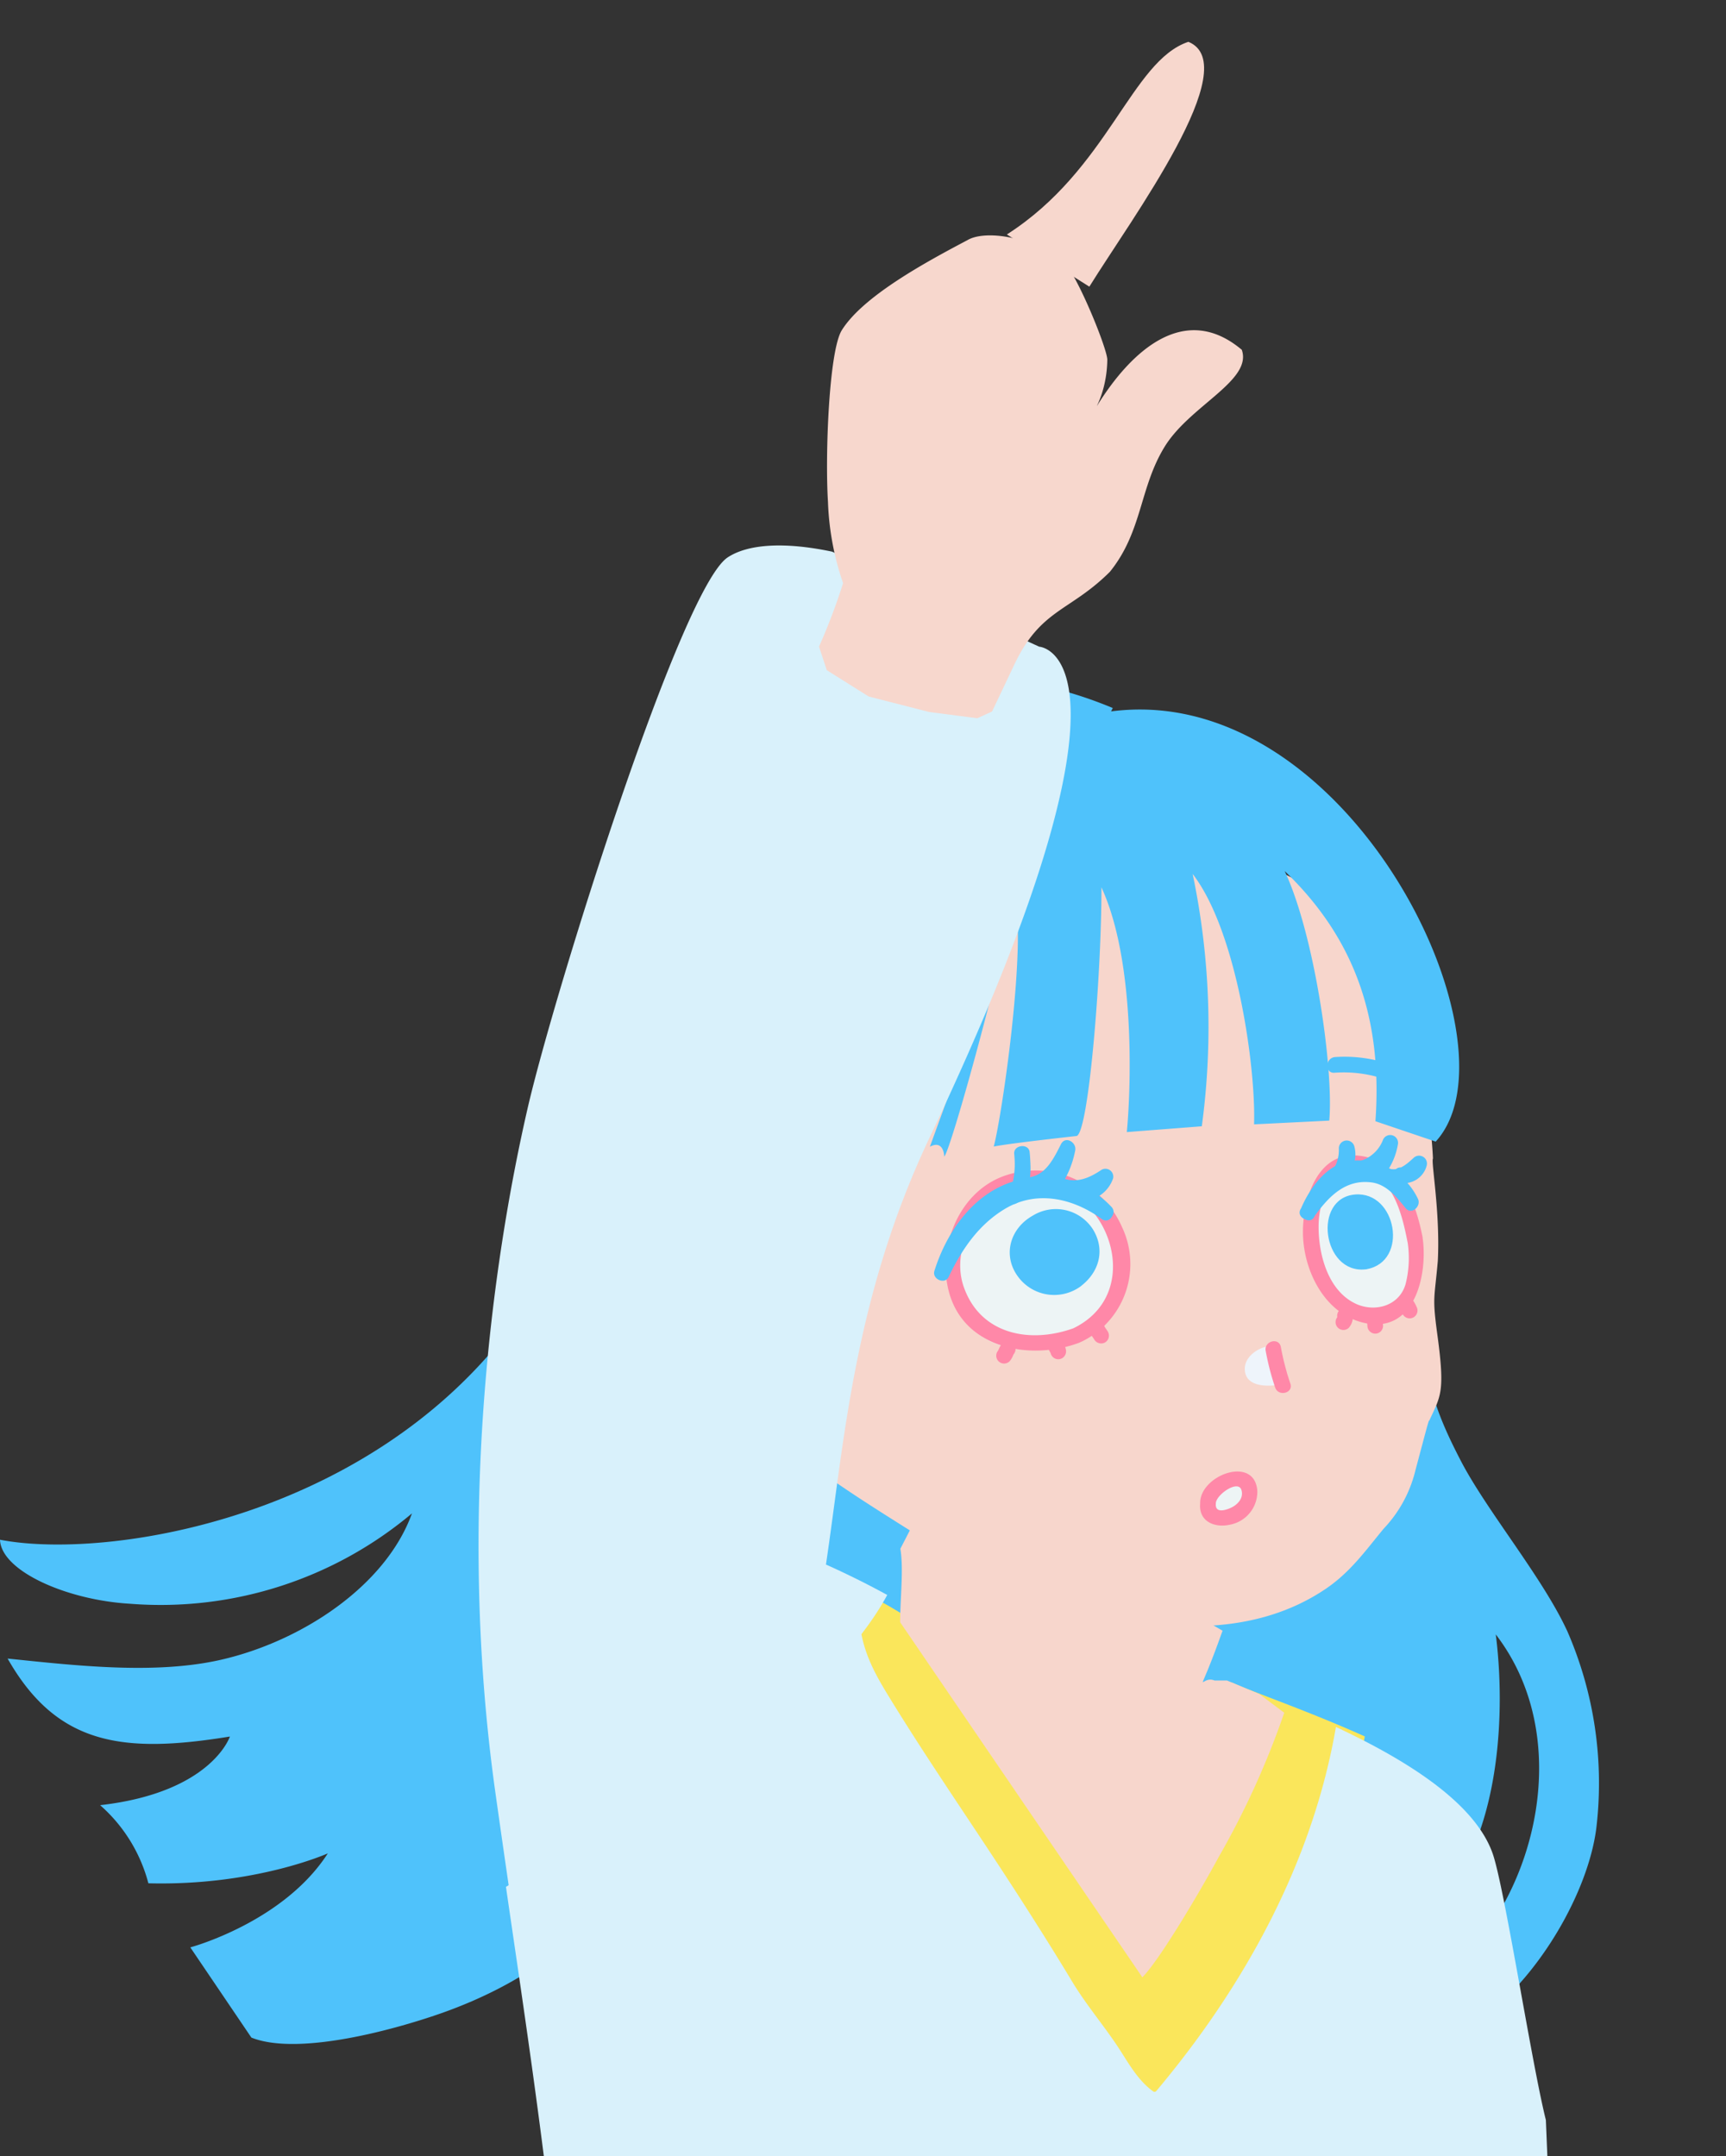 <svg xmlns="http://www.w3.org/2000/svg" xmlns:xlink="http://www.w3.org/1999/xlink" width="249" height="311" viewBox="0 0 249 311"><rect x="0" y="0" width="249" height="311" fill="#333333" stroke="none"/><defs><clipPath id="a"><rect width="249" height="311" transform="translate(3820.85 4341)" fill="none"/></clipPath></defs><g transform="translate(-3820.85 -4341)" clip-path="url(#a)"><path d="M173.381,102.408c-24.357-10.109-40.005-.16-54.034,18.175-10.389,13.589-19.2,48.284-27.587,63.249-19.468,34.735-62.423,41.714-78.911,38.534.16,4.5,9.6,8.7,18.748,9.232a56.356,56.356,0,0,0,40.685-13.031c-3.82,10.558-16.058,18.494-27.577,21.116-9.519,2.163-20.987.827-30.756-.179,7.139,12.542,16.678,13.748,32.066,11.246,0,0-2.62,8.066-18.718,9.9a22.627,22.627,0,0,1,6.959,11.266c15.408.4,25.887-4.317,25.887-4.317-6.419,9.97-19.838,13.559-19.838,13.559l8.809,13.011c7.219,2.881,22.637-1.715,28.677-3.978,9.839-3.689,23.687-11.356,29.856-28.294,6.7-18.394,11.859-41.285,16.938-59.67" transform="translate(3808 4340.704)" fill="#4fc2fb"/><path d="M238.915,235.712c-3.57-7.7-11.519-17.2-15.258-24.366-4.03-7.727-5.509-12.482-6.479-24.7l-63.222,3.988L115.34,217.317s98.588,74.176,100.908,76.579,10.819-2.612,10.819-2.612c7.9-5.862,14.888-17.816,16.078-26.988a54.837,54.837,0,0,0-4.229-28.594ZM223,284.016l-1.5-10.309c7.729-9.581,8.579-26.191,7.149-37.417C240.015,251.085,234.536,273.348,223,284.016Z" transform="translate(3807.988 4340.438)" fill="#4fc2fb"/><path d="M203.7,129.667c-3.67-2.821-12.479-6.69-16.228-6.48-4.879.259-13.228-1.854-17.018-.818-1.18.319-9.869,10.688-13.678,13.549-1.86,1.944-5.159,5.6-6.989,7.587-1.63,1.775-2.47,5.1-3.55,7.278-1.14,2.273-3.04-.917-3.96,1.456-.88,2.253,1.34,8.6.33,10.8-.55,1.176-4.11,3.32-4.569,4.546-.89,2.393,1.32,6.78.42,9.172-.67,1.785-1.61,1.286-2.86.269.1.449.19.887.29,1.336.57,2.722-.26,3.878-.18,6.65.08,2.692-4.259,1.027-7.369,1.585-1.98.349-.5,3.878-1.73,2.373-2.46,2.154-7.559,10.678-8.559,9.063,4.439,10.588,17.258,17.328,33.416,27.706,2.09.808,32.286,17.427,52.554,3.848,3.6-2.413,5.749-5.463,8.439-8.724a18.537,18.537,0,0,0,4.619-8.524c1.19-4.417,1.99-7.577,1.96-7.039,1.66-3.619,2.32-4.068,1.19-12.393-.76-5.583-.43-5.085.06-10.678.36-7.1-1-14.317-.7-14.775-.96-20.757-12.678-35.313-15.888-37.776Z" transform="translate(3807.987 4340.632)" fill="#f7d6cc"/><path d="M218.338,156.449a20.189,20.189,0,0,0-12.9-3.529c-1.43.16-1.45,2.413,0,2.253A18.415,18.415,0,0,1,217.2,158.4c1.19.847,2.32-1.107,1.14-1.944h0Z" transform="translate(3807.977 4340.54)" fill="#4fc2fb"/><path d="M219.991,164.962l-8.7-2.941c1.01-14.257-2.63-26.031-13.088-36.081,4.359,9.312,7.079,28.7,6.429,35.991l-10.849.538c.27-8.165-2.47-27.856-8.859-36.111a107.337,107.337,0,0,1,1.32,36.39l-10.819.837c.51-5.164,1.44-24.237-3.66-35.3.03,12.064-1.8,35.124-3.56,35.862,0,0-9.6,1.047-11.979,1.525,1.18-4.317,4.929-29.94,2.89-36.719-.69,6.69-8.919,36.879-10.029,38.175,0,0-.03-2.5-2.07-1.436l21.947-60.318,1.67-2.034c35.686-7.487,62.463,47.337,49.354,61.614" transform="translate(3807.984 4340.691)" fill="#4fc2fb"/><path d="M137.53,243.538c3.5,5.543,7.039,11.047,10.759,16.46,6.859,9.99,13.718,19.99,20.1,30.278,2.86,4.606,6.309,8.833,9.369,13.31a18.474,18.474,0,0,0,2.69,3.36c1.18,1.067,1.92-.6,2.64-1.476,1.72-2.074,3.4-4.177,5-6.341,10.639-14.337,18.628-30.608,21.667-48-8.279-3.719-16.058-6.361-19.158-7.767,0,0-36.146,1.605-40.475-4.177-1.97-2.622-6.6-5.573-11.069-8.006a43.239,43.239,0,0,0-5.389-1.665c.85,4.8,1.22,9.84,3.87,14.018Z" transform="translate(3807.986 4340.309)" fill="#fae65b"/><path d="M79.97,365.475c12.119,4.457,21.607,14.317,34.116,17.946,10.359,3,20.608,6.092,31.346,7.418a172.841,172.841,0,0,0,31.286,1.416,127.207,127.207,0,0,0,26.367-4.367c8.009-2.223,16.108-5.583,21.487-12.163a.358.358,0,0,1,.55.07c.65,1.476,1.22,2.981,1.78,4.5l10.939-26.131-1.97-47.716c-2.08-8.315-6.009-33.8-7.7-38.5-2.68-7.5-12.928-13.669-22.587-18.185-3.35,19.491-13.2,37.377-25.927,52.521a.334.334,0,0,1-.42.05c-2.37-1.7-3.71-4.367-5.3-6.73-2.08-3.081-4.479-5.922-6.4-9.112-4.13-6.849-8.459-13.559-12.878-20.229s-8.889-13.28-13.088-20.1c-1.86-3.011-3.56-5.8-4.339-9.292-.56-2.492-.87-5.035-1.34-7.537-4.369-1.077-10.049-1.864-12.179.389-5.259,5.573-7.579,11.176-13.108,16.46-5.409,5.174-8.319,8.265-14.078,13.07-3.47,2.891-6.589,11.425-10.679,13.559,2.32,16.061,6.329,41.854,8.449,66.1L79.98,365.465Z" transform="translate(3807.992 4340.312)" fill="#d9f1fb"/><path d="M224.122,375.234c-8.719,10.249-23.007,14.706-35.606,16.809A130.609,130.609,0,0,1,158.47,393.2c-10.269-.678-20.5-1.894-30.426-4.666-5.049-1.416-10.219-2.682-15.178-4.347a60.457,60.457,0,0,1-11.819-5.673c-6.989-4.207-13.688-9.2-21.407-12L75.39,374.4c22.927,17.667,68.8,29.69,100.038,28.055,19.8-1.037,43.765-8.315,51.064-20.777l.02-.04c-.57-1.545-1.74-4.885-2.39-6.4Z" transform="translate(3807.992 4339.896)" fill="#fae65b"/><path d="M177.666,285.836c2.47-2.463,8.319-12.363,11.069-17.447a120.643,120.643,0,0,0,9.4-20.707l-3.59-2.7-4.669-1.954h-1.81c-2.11-.9-2.7,3.729,1.17-7.178l-21.2-12.343-22.3-5.254-2.98,5.773c.49,2.961-.03,7.148-.03,10.6" transform="translate(3807.984 4340.342)" fill="#f7d6cc"/><path d="M217.668,179.087c-.69-3.709-2.43-10.09-7.419-10.907-7.059-1.057-8.479,7.886-7.219,13.12,1.71,7.138,7.409,10.568,11.659,7.906,3.3-2.084,2.95-6.052,2.98-10.109" transform="translate(3807.977 4340.494)" fill="#edf4f5"/><path d="M209.8,182.723c5.309-.728,3.47-10.08-1.79-8.993-4.339.9-3.36,9.721,1.79,8.993" transform="translate(3807.977 4340.477)" fill="#4fc2fb"/><path d="M210.039,183.567c6.119-1.1,4.309-11.266-1.68-10.767-6.149.508-4.719,11.415,1.45,10.8,1.11-.11,1.13-1.864,0-1.745-3.85.389-5.269-6.321-1.56-7.268,3.95-1.017,5.589,6.54,1.33,7.308-1.11.2-.64,1.884.47,1.685h0Z" transform="translate(3807.977 4340.479)" fill="#4fc2fb"/><path d="M218.108,178.984c-1.03-5.254-3.24-11.226-9.329-11.814-5.9-.568-7.889,6.291-7.939,10.847-.06,5.533,3.04,11.974,8.829,13.28,7.269,1.645,9.129-6.809,8.469-12.014-.18-1.426-2.44-1.436-2.26,0a15.279,15.279,0,0,1-.23,6.421c-.93,3.2-4.469,4.088-7.169,2.841-4.06-1.884-5.419-7.208-5.379-11.266.04-4.108,2.13-8.764,6.989-7.627,3.93.917,5.179,6.61,5.829,9.94.28,1.426,2.46.818,2.18-.6h0Z" transform="translate(3807.978 4340.497)" fill="#ff88a8"/><path d="M201.55,175.341c1.22-1.745,3.55-4.706,6.179-5.264,4.869-1.1,7.069,1.864,8.719,3.878-.76-1.695-4.179-5.812-8.659-4.915-3.83.768-5.889,5.473-6.239,6.311" transform="translate(3807.978 4340.491)" fill="#4fc2fb"/><path d="M202.52,175.906c2.02-2.821,4.469-5.384,8.279-4.855,2.14.3,3.58,2.144,4.849,3.7.85,1.047,2.32-.289,1.77-1.366a9.688,9.688,0,0,0-9.629-5.473c-3.49.469-5.929,3.868-7.219,6.869-.57,1.316,1.38,2.463,1.95,1.137.99-2.293,2.47-4.616,4.869-5.6,3.18-1.306,6.719,1.515,8.079,4.217.59-.459,1.18-.907,1.77-1.366-2.09-2.562-4.249-4.347-7.7-4.437-4.02-.11-6.839,3.081-8.969,6.062-.85,1.186,1.11,2.3,1.95,1.137h0Z" transform="translate(3807.978 4340.494)" fill="#4fc2fb"/><path d="M167.458,193.861c6.6-2.871,8.449-10.5,4.729-16.859-3.55-6.062-12.159-7.816-17.5-3.569-5.419,4.3-7.469,13.14-1.68,18.654,3.65,3.46,9.289,3.918,14.458,1.785" transform="translate(3807.984 4340.484)" fill="#edf4f5"/><path d="M168.349,185.271c6.089-4.387-1.1-13.419-7.369-7.667-4.829,4.437,2.05,11.784,7.369,7.667" transform="translate(3807.982 4340.47)" fill="#4fc2fb"/><path d="M168.789,186.026c2.69-2.044,3.57-5.314,1.71-8.255a6.347,6.347,0,0,0-8.629-1.924c-3.27,1.824-4.409,5.683-2.17,8.764a6.477,6.477,0,0,0,9.1,1.416c.9-.658.03-2.173-.88-1.505a4.724,4.724,0,0,1-6.429-.489c-2.1-2.1-1.28-4.875.94-6.46,4.679-3.32,10.209,3.35,5.489,6.949-.89.678-.01,2.193.88,1.505h0Z" transform="translate(3807.983 4340.473)" fill="#4fc2fb"/><path d="M168.808,194.055a12.424,12.424,0,0,0,5.929-16.56,13.592,13.592,0,0,0-17.378-7.248c-6.289,2.492-9.239,10.229-7.629,16.46,2.14,8.335,11.779,10.09,18.808,7.467,1.35-.508.77-2.682-.6-2.173-6.279,2.353-13.6,1.1-16.038-5.892-1.89-5.414,1.71-11.964,6.849-14.008,12.169-4.825,21.007,14.207,8.909,20.01-1.31.628-.17,2.572,1.14,1.944h0Z" transform="translate(3807.984 4340.49)" fill="#ff88a8"/><path d="M172.387,175.348c-7.379-7.956-20-3.739-23.637,8.744,2.46-5.414,6.049-9.362,9.989-10.9,5.929-2.3,10.329-.349,13.638,2.153" transform="translate(3807.984 4340.484)" fill="#4fc2fb"/><path d="M173.187,174.557a13.589,13.589,0,0,0-13.968-3.7c-5.939,1.765-9.779,7.318-11.549,12.941-.38,1.206,1.51,2.034,2.06.867,1.86-3.908,4.27-7.467,8.029-9.751,4.659-2.831,9.929-1.575,14.058,1.416,1.18.857,2.31-1.1,1.14-1.944a14.985,14.985,0,0,0-14.508-2.273c-5.069,1.745-8.479,6.829-10.669,11.415.69.289,1.38.578,2.06.867,2.91-9.252,13.548-16.58,21.747-8.245,1.02,1.037,2.62-.558,1.6-1.6h0Z" transform="translate(3807.984 4340.487)" fill="#4fc2fb"/><path d="M196.08,196.02c-2.74.429-3.93,3.948,1.23,3.021-.54-.818-1.23-3.021-.79-2.652" transform="translate(3807.978 4340.409)" fill="#eef4fb"/><path d="M195.74,194.78c-1.56.269-3.35,1.575-3.29,3.32.1,2.612,3.39,2.482,5.2,2.173a1.287,1.287,0,0,0,.77-1.884,4.868,4.868,0,0,1-.53-1.137c-.07-.209-.13-.409-.19-.618a1.584,1.584,0,0,1-.06-.3c.04.219.1.11,0,.379l-.33.568.02-.02-.57.329h-.65c-.08-.03-.15-.06-.23-.09a1.283,1.283,0,1,0,1.3-2.213,1.337,1.337,0,0,0-1.68.189,1.739,1.739,0,0,0-.31,1.645,7.712,7.712,0,0,0,1.02,2.582c.26-.628.51-1.256.77-1.884a6.885,6.885,0,0,1-1.2.11,4.59,4.59,0,0,1-.53-.03c.28.03-.14-.04-.2-.06-.35-.09.06.05-.11-.04-.2-.11.21.209-.03-.02.13.179.15.209.08.1s-.05-.07.05.14c-.12-.3-.01.3,0-.03-.01.4-.02.16.02.02.06-.2-.15.289.02-.02s-.12.12.03-.06a2.717,2.717,0,0,1,.24-.239c.15-.14-.2.13.1-.07.11-.07.22-.13.33-.189.18-.09-.19.06.15-.05a4.218,4.218,0,0,1,.51-.12,1.29,1.29,0,0,0,.9-1.575,1.308,1.308,0,0,0-1.58-.9h0Z" transform="translate(3807.979 4340.413)" fill="#eef4fb"/><path d="M195.47,195.436a36.953,36.953,0,0,0,1.37,5.284c.49,1.356,2.67.768,2.18-.6a36.954,36.954,0,0,1-1.37-5.284c-.29-1.426-2.47-.818-2.18.6Z" transform="translate(3807.978 4340.416)" fill="#ff88a8"/><path d="M187.14,217.509c-.21-2.7,6.349-5.922,6-1.067-.25,3.031-6.439,4.716-6,1.067" transform="translate(3807.979 4340.355)" fill="#edf4f5"/><path d="M188.27,217.506c-.04-1.236,3.23-3.539,3.7-1.954.36,1.216-.64,2.193-1.68,2.622-.91.379-2.13.618-2.02-.668.12-1.446-2.14-1.436-2.26,0-.22,2.562,2.07,3.529,4.269,3.041a4.842,4.842,0,0,0,3.98-4.865c-.36-5.244-8.369-2.273-8.249,1.824.04,1.446,2.3,1.456,2.26,0Z" transform="translate(3807.979 4340.358)" fill="#ff88a8"/><path d="M158.52,196.911a3.045,3.045,0,0,0,.4-.608l.15-.359c-.11.259.1-.13-.03.02a1.13,1.13,0,0,0-1.6-1.6,3.045,3.045,0,0,0-.4.608l-.15.359c.11-.259-.1.13.03-.02a1.13,1.13,0,1,0,1.6,1.6Z" transform="translate(3807.983 4340.416)" fill="#ff88a8"/><path d="M164.08,194.926a1.961,1.961,0,0,0,.25.618c.03.06.07.12.1.169.15.249-.03-.179.02.08a1.131,1.131,0,0,0,1.39.788,1.152,1.152,0,0,0,.79-1.386,1.962,1.962,0,0,0-.25-.618c-.03-.06-.07-.12-.1-.169-.15-.249.03.179-.02-.08a1.135,1.135,0,0,0-1.39-.788,1.152,1.152,0,0,0-.79,1.386Z" transform="translate(3807.982 4340.417)" fill="#ff88a8"/><path d="M169.87,191.757a3.236,3.236,0,0,0,.33,1.176c.15.3.37.568.54.847a1.158,1.158,0,0,0,1.55.409,1.144,1.144,0,0,0,.41-1.545c-.12-.2-.26-.389-.39-.588a2.256,2.256,0,0,1-.16-.259c.14.249-.05-.269-.02-.04A1.154,1.154,0,0,0,171,190.63a1.133,1.133,0,0,0-1.13,1.127h0Z" transform="translate(3807.981 4340.426)" fill="#ff88a8"/><path d="M207.48,192.041a2.347,2.347,0,0,0,.56-1.715,1.154,1.154,0,0,0-1.13-1.127,1.133,1.133,0,0,0-1.13,1.127c0,.09.01.179.01.269,0,.189.02-.06.09-.14a1.13,1.13,0,1,0,1.6,1.6h0Z" transform="translate(3807.977 4340.43)" fill="#ff88a8"/><path d="M212.4,191.794c-.02-.3-.05-.6-.07-.9a1.154,1.154,0,0,0-1.13-1.127,1.133,1.133,0,0,0-1.13,1.127c.02.3.05.6.07.9a1.154,1.154,0,0,0,1.13,1.127,1.133,1.133,0,0,0,1.13-1.127Z" transform="translate(3807.976 4340.428)" fill="#ff88a8"/><path d="M214.74,189.234c.05.05.21.249.03,0a2.33,2.33,0,0,1,.15.269c.11.219.21.439.34.648a1.133,1.133,0,0,0,1.96-1.137,5.179,5.179,0,0,0-.87-1.376,1.156,1.156,0,0,0-1.6,0,1.138,1.138,0,0,0,0,1.6h0Z" transform="translate(3807.976 4340.436)" fill="#ff88a8"/><path d="M159.75,173.8c1.99-2,1.9-4.267,1.67-6.929l-2.22.3a12.2,12.2,0,0,1-.25,3.948,1.155,1.155,0,0,0,1.09,1.426c4.12.439,6.149-2.622,7.819-5.912-.69-.289-1.38-.578-2.06-.867a12.547,12.547,0,0,1-1.92,4.716,1.135,1.135,0,0,0,.41,1.545c3.06,1.615,5.849,1.007,8.629-.877-.55-.429-1.11-.847-1.66-1.276-.58.508-1.17,1.017-1.75,1.525-1.34.528-.76,2.7.6,2.173a4.9,4.9,0,0,0,3.33-3.091,1.133,1.133,0,0,0-1.66-1.266c-2.02,1.366-4.01,2.114-6.349.877.14.518.27,1.027.41,1.545a14.059,14.059,0,0,0,2.15-5.254c.18-1.166-1.44-2.1-2.06-.867-1.29,2.552-2.57,5.154-5.869,4.8.36.479.73.947,1.09,1.426a15.889,15.889,0,0,0,.25-5.144c-.21-1.246-2.33-.957-2.22.3.17,1.944.54,3.789-1.01,5.344a1.13,1.13,0,0,0,1.6,1.6h0Z" transform="translate(3807.983 4340.503)" fill="#4fc2fb"/><path d="M206.93,170.68a7.226,7.226,0,0,0,1.35-4.586l-2.22.3a2.291,2.291,0,0,1-.55,2.2,1.129,1.129,0,0,0,.68,1.655,7.4,7.4,0,0,0,8.349-4.646l-2.18-.6a8.454,8.454,0,0,1-1.69,3.789,1.1,1.1,0,0,0,.18,1.366c2.65,2.173,5.249,1.057,7.559-1.067-.63-.369-1.26-.728-1.89-1.1-.5.289-1,.588-1.5.877-1.46-.07-1.45,2.183,0,2.253a3.393,3.393,0,0,0,3.68-2.532,1.138,1.138,0,0,0-1.89-1.1c-1.17,1.077-2.69,2.443-4.369,1.067.06.459.12.907.18,1.366a9.665,9.665,0,0,0,1.91-4.327,1.131,1.131,0,0,0-2.18-.6,5.063,5.063,0,0,1-5.569,3.071c.23.548.45,1.107.68,1.655a4.406,4.406,0,0,0,.78-3.938,1.136,1.136,0,0,0-2.22.3,5.29,5.29,0,0,1-1.05,3.45c-.86,1.176,1.1,2.3,1.95,1.137h0Z" transform="translate(3807.977 4340.505)" fill="#4fc2fb"/><path d="M87.659,281.867a65.543,65.543,0,0,0,12.169-8.744c5.259-4.566,9.889-9.721,14.918-14.506,5.409-5.154,11.019-10.119,16.148-15.553,3.64-3.858,7.409-8.046,9.959-12.791-4.6-2.532-8.839-4.387-8.839-4.387,2.62-17.5,3.99-38.474,14.958-61.594,33.176-69.919,15.8-70.786,15.8-70.786L132.894,79.8c-7.139-1.5-12.259-1.027-15.068.837-6.769,4.506-25.067,62.98-28.857,79.47C83.82,182.5,78.78,219.086,84.29,258.527c1.19,8.494,2.3,15.982,3.36,23.339Z" transform="translate(3807.992 4340.762)" fill="#d9f1fb"/><path d="M158.12,33.836C172.8,24.454,176.078,8.792,184.307,6.05c8.239,3.36-8.159,25.433-14.288,35.313" transform="translate(3807.983 4340.982)" fill="#f7d7cd"/><path d="M164.8,61.607c4.01,2.662,7.749-3.27,7.809-9.661-.09-1.854-4.829-13.4-6.629-14.347-4.909-3.579-11.189-4.287-13.568-2.851C146.5,37.868,137.369,42.8,134.3,47.739c-1.84,2.961-2.42,17.916-1.99,24.745a40.178,40.178,0,0,0,2.18,11.725,87.166,87.166,0,0,1-3.47,9.152l1.12,3.4,6.049,3.8,8.729,2.233,6.939.9,2.13-.977,3.22-6.789c3.81-8.026,8.019-7.617,13.778-13.36C177.7,76.731,177.234,70.43,180.9,64.5s12.668-9.511,11.109-13.948c-8.259-6.949-15.958.16-20.868,8.056" transform="translate(3807.986 4340.897)" fill="#f7d7cd"/></g></svg>